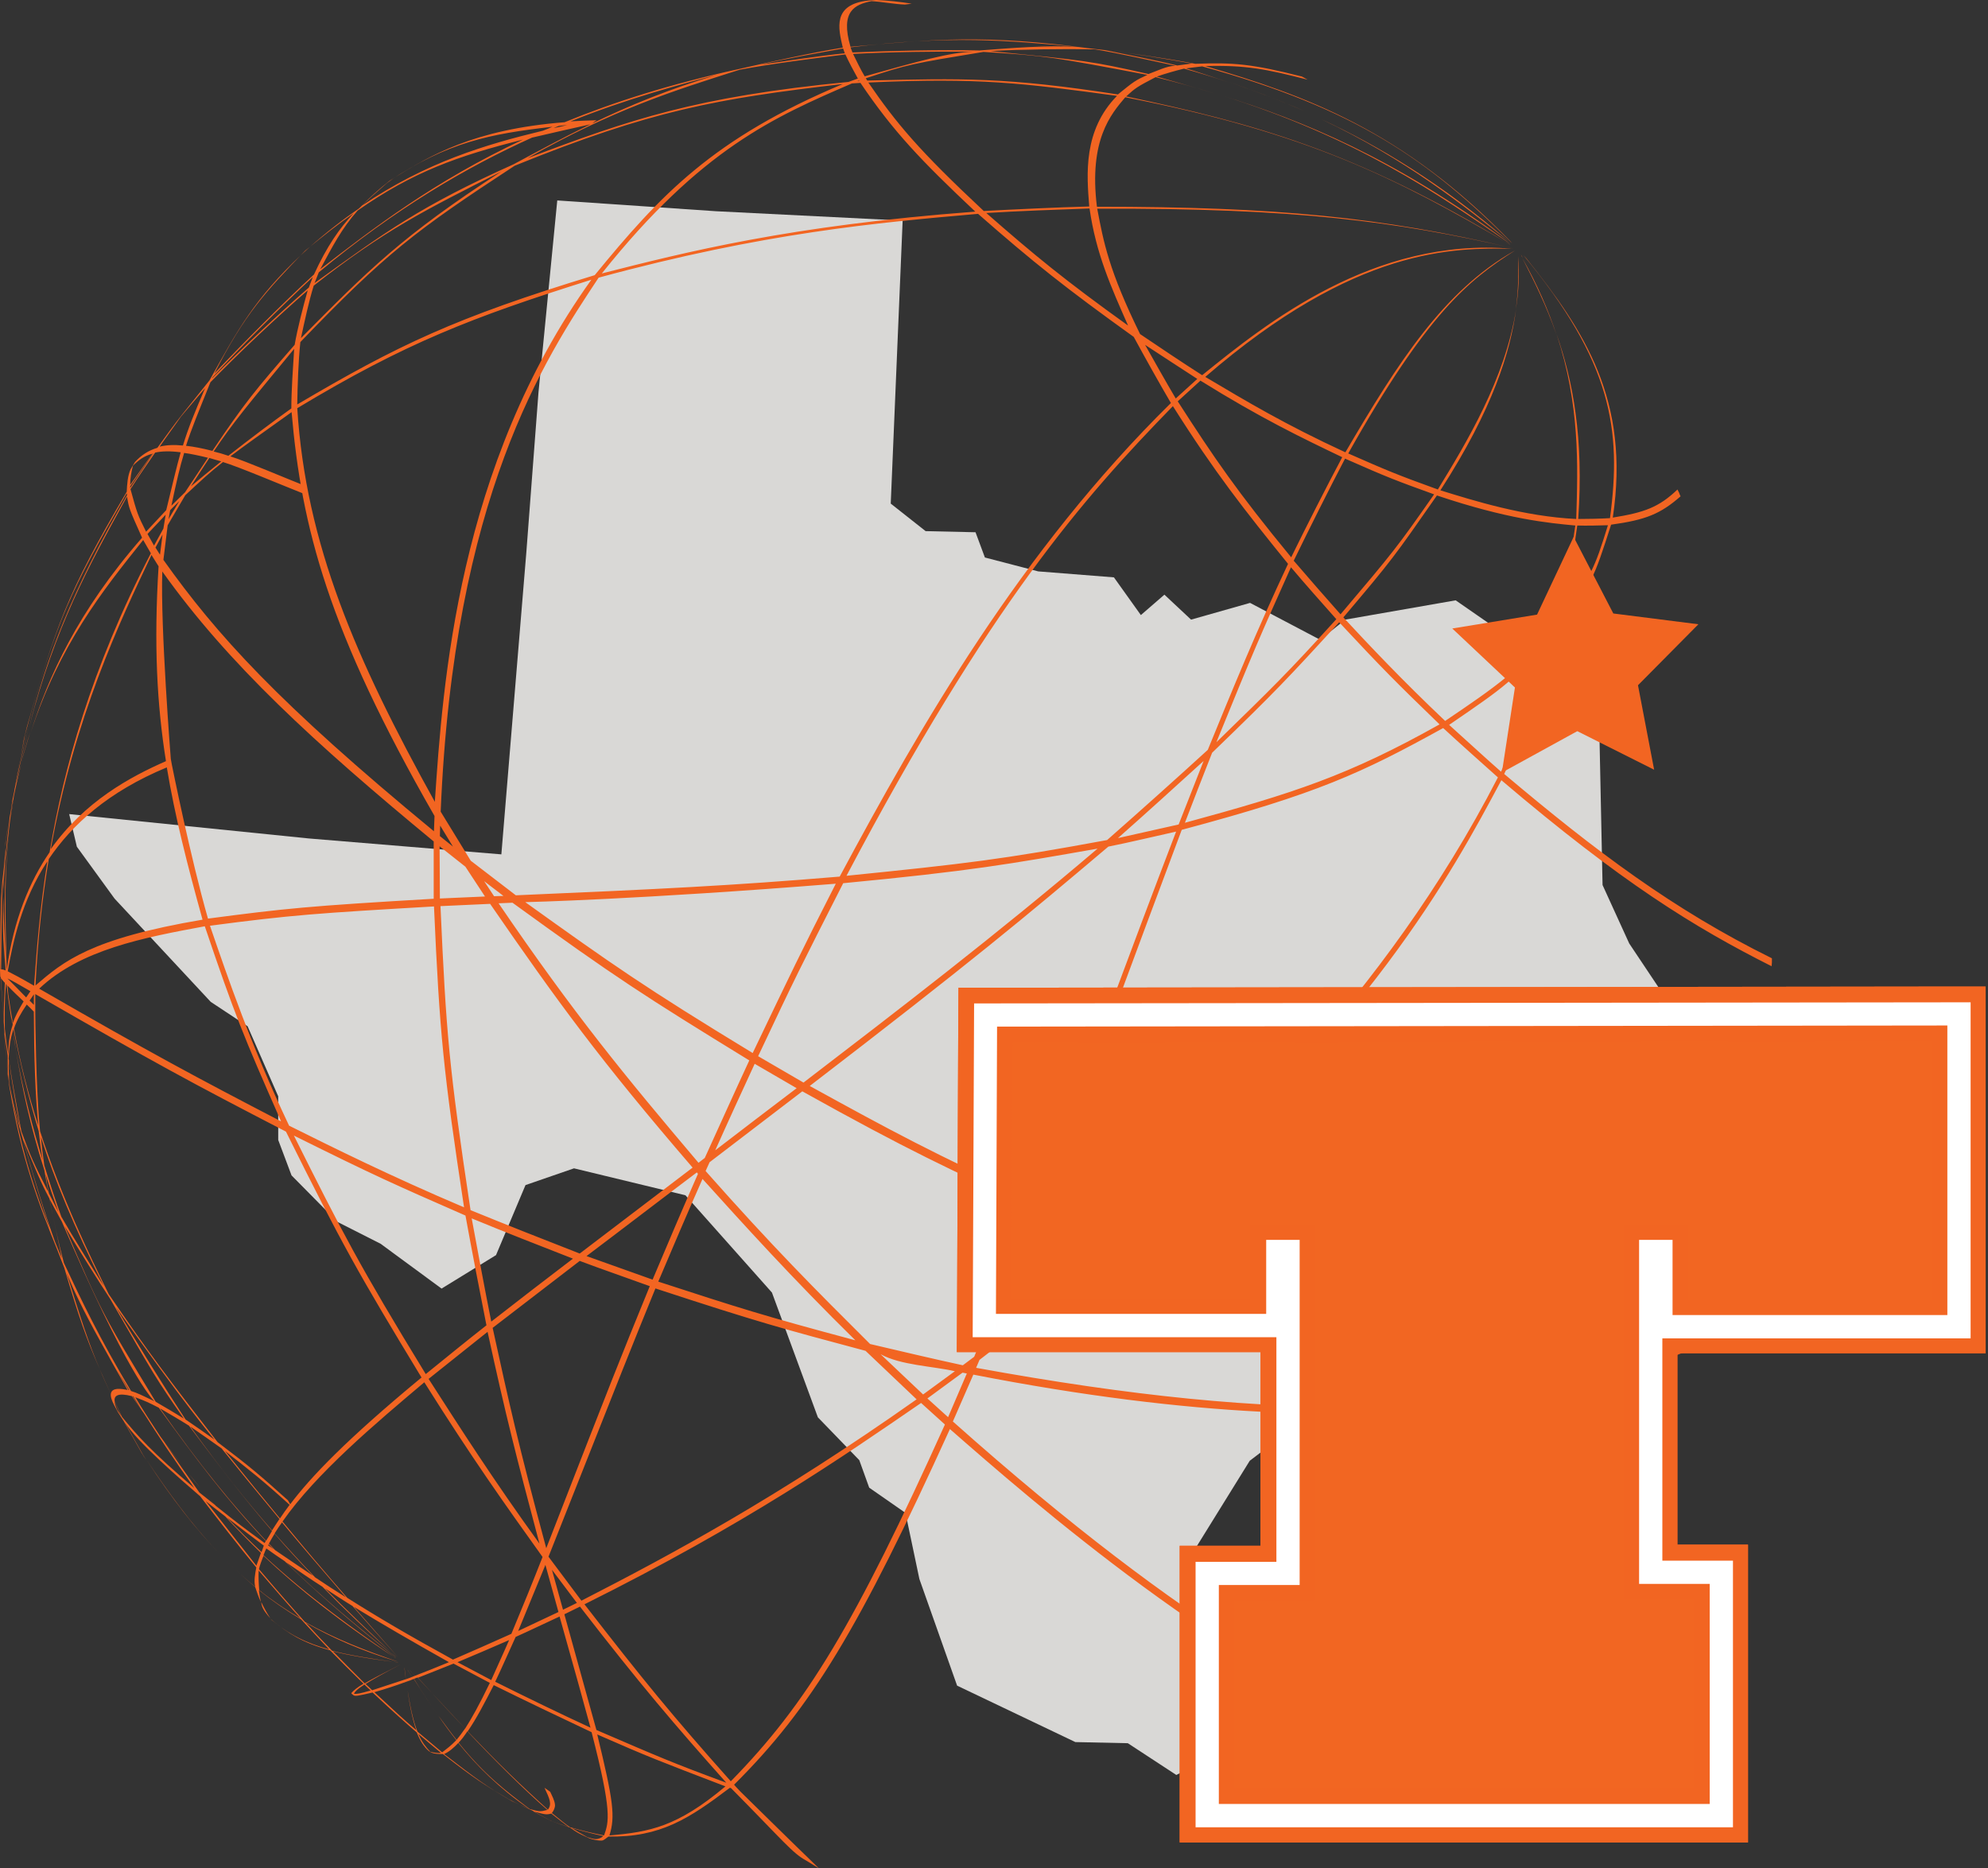 <svg fill="none" height="78" viewBox="0 0 83 78" width="83" xmlns="http://www.w3.org/2000/svg" xmlns:xlink="http://www.w3.org/1999/xlink"><rect x="0" y="0" width="83" height="78" fill="#333333" stroke="none"/><clipPath id="a"><path d="m0 .001h83v78h-83z"/></clipPath><g clip-path="url(#a)"><path d="m23.266 8.368 6.618.45 7.802.391-.497 11.816 1.456 1.149 2.084.047.391 1.054 2.226.58 3.161.249 1.125 1.575.983-.852 1.113 1.042 2.463-.699 2.924 1.539 1.054-.841 4.606-.805 1.93 1.338 1.776.592 2.226.485.071 3.232.13 6.239 1.113 2.439 1.598 2.392.059 1.587-.971 2.321.201 2.972-1.137 1.539.497.675-1.148.142-2.806 1.279-4.12 3.67-4.31 2.202-3.706 2.818-2.238 3.611-.485 2.202 1.184 6.535-1.527.77-2.025-1.326-2.19-.047-4.937-2.356-1.575-4.452-.58-2.759-1.515-1.054-.414-1.149-1.729-1.788-1.918-5.209-3.611-4.061-4.653-1.125-2.025.699-1.231 2.924-2.273 1.397-2.546-1.871-1.8-.912-1.918-1.942-.556-1.48v-1.823l-1.279-2.924-1.539-1.018-4.014-4.31-1.575-2.167-.32-1.362 10.016 1.018 8.027.663 1.042-12.597.509-6.701z" fill="#d9d8d6"/><path d="m6.121 60.952c1.042 1.598 2.036 2.865 3.019 3.883-1.148-1.196-2.107-2.522-3.019-3.883zm10.881 8.702c0 .012.012.012.012.024zm-9.105-8.11c.154.189.308.379.462.568-.166-.19-.32-.379-.462-.568zm22.614 12.822c-2.427-2.723-3.658-4.227-6.109-7.388 6.749-3.362 10.798-6.168 14.054-8.406l.995.9c-3.753 8.312-5.754 11.65-8.939 14.894zm-5.067 2.261c.249-.793.166-1.433-.509-4.215 2.214.971 2.51 1.077 5.352 2.167-2.013 1.693-3.173 1.906-4.843 2.048zm-.568.154c-.106 0-.237-.047-.355-.083-.296-.166-.485-.272-.651-.379.45.13.923.249 1.314.332-.071.083-.213.13-.308.13zm-1.077-.497c-.189-.13-.379-.284-.758-.592.071-.083.142-.237.13-.343-.012-.178-.13-.391-.201-.545-.035-.024-.083-.059-.118-.083l-.118-.083c.213.462.32.675.142.912-1.196-1.077-2.06-1.918-3.351-3.268.355-.509.699-1.172 1.089-1.93 1.22.604 2.853 1.385 4.085 1.965.864 3.339.722 3.741.521 4.31-.426-.083-.935-.201-1.421-.343zm-.793-.261-.746-.403c.485.13.533.154.758.095.332.261.556.438.722.556-.261-.083-.509-.166-.734-.249zm-.888-.497c-1.018-.77-1.894-1.433-2.972-2.771.13-.13.249-.296.367-.474 1.137 1.208 2.321 2.392 3.339 3.28-.284.071-.308.083-.734-.035zm-.746-.332c-1.066-.616-1.468-.912-2.83-1.965.213-.095.403-.261.592-.462.793.983 1.705 1.883 2.948 2.747-.213-.095-.485-.213-.71-.32zm-2.913-2.037c-.426-.355-.746-.627-1.03-.864-.166-.414-.32-1.042-.462-2.084.107-.035.213-.071.308-.118.367.58.699 1.089 1.018 1.539-.343-.485-.675-.995-1.006-1.539.047-.024.095-.035.154-.059.604.663 1.279 1.397 1.977 2.131-.13.189-.249.343-.355.474-.237-.296-.485-.639-.758-1.006.237.355.485.687.746 1.018-.213.225-.391.355-.592.509zm-.497-.024c-.178-.19-.343-.391-.497-.746.272.237.568.473.947.793-.13.024-.308-.012-.45-.047zm-2.332-2.486c.45-.13.888-.272 1.338-.438.107.817.225 1.504.414 2.025-.533-.45-.935-.829-1.752-1.587zm-.095-.083c-.095-.095-.178-.178-.272-.26.284-.178.734-.438 1.468-.817l-.024.012c-.746.379-1.184.604-1.48.781-.521-.521-.947-.947-1.326-1.338.675.166 1.539.32 2.735.462h-.035c-1.101-.154-1.977-.296-2.735-.485-.391-.403-.734-.77-1.101-1.172 1.089.627 2.332 1.172 3.789 1.61l.047.012c-1.314-.45-2.593-.935-3.872-1.657-.533-.592-1.113-1.255-1.918-2.202.036-.166.118-.367.19-.556 1.456 1.373 3.244 2.794 5.505 4.262l.012.012c-1.74-1.208-3.587-2.51-5.517-4.298.035-.106.083-.201.118-.284.261.189.521.367.77.533 1.231 1.208 2.699 2.498 4.641 4.026l-.012-.012c-1.658-1.35-3.102-2.522-4.57-3.966.533.367 1.03.71 1.515 1.018.888.912 1.894 1.871 3.09 2.936l-.059-.047c-1.066-.995-2.013-1.906-2.924-2.818.391.249.758.497 1.149.734.592.675 1.219 1.385 1.894 2.131l-.083-.095c-.651-.734-1.22-1.397-1.752-2.001 1.16.71 2.368 1.409 3.966 2.309-.58.237-1.042.426-1.421.568-.035-.035-.059-.071-.095-.106-.047-.047-.095-.095-.13-.142.071.083.154.166.225.249-.047.012-.083.035-.118.047-.059-.095-.13-.201-.189-.296l.012.012c.059.095.118.19.178.284-.095.035-.178.071-.261.095-.024-.142-.035-.296-.059-.462v-.024c.024.166.047.332.059.485-.545.178-.947.308-1.409.462zm-.758.154c.035-.083.106-.177.438-.391.083.083.166.166.261.249-.45.13-.533.142-.699.142zm-3.954-4.333c-.024-.284-.035-.568-.024-.817.734.852 1.267 1.468 1.752 2.001-.568-.332-1.149-.722-1.729-1.184zm-2.238-3.718c.249.201.533.414.817.639.462.497.959 1.006 1.492 1.527l-.189.533c-.639-.805-1.48-1.883-2.119-2.699zm-.26-.355c-.545-.758-1.03-1.456-1.48-2.119.343.474.699.912 1.042 1.35-.426-.533-.817-1.054-1.196-1.575-.379-.58-.734-1.113-1.042-1.634.438.166.521.201.983.438 1.539 2.119 2.794 3.8 4.464 5.565-.012.024-.035.047-.047.083-.912-.663-1.16-.852-2.036-1.551-.178-.189-.355-.391-.533-.604.166.189.32.379.497.568-.178-.142-.391-.32-.651-.521zm-3.232-3.161c-.118-.237-.213-.45-.308-.651-.024-.225.118-.367.722-.213.166.237.332.473.497.71.592.935 1.291 1.977 2.107 3.126-1.788-1.516-2.38-2.19-3.019-2.972zm-.213-.308c-.047-.118-.095-.237-.095-.332.083.189.178.391.284.616-.059-.095-.13-.19-.189-.284zm.024-1.622c.154.261.32.533.497.817-.012 0-.024-.012-.036-.012-.166-.284-.32-.545-.462-.805zm.663 1.077c.118.189.237.379.355.568-.13-.189-.26-.379-.391-.58.012.012.024.012.036.012zm-2.901-5.577c-.249-.935-.438-1.823-.592-2.652.13.249.296.545.509.935 2.699 6.299 3.753 7.388 3.86 7.495-.592-.284-.71-.343-.971-.426-1.314-2.19-2.096-3.836-2.806-5.351zm-.367-.876c-.414-1.137-.817-2.451-1.326-4.25.556 1.338.722 1.752 1.089 2.439.142.734.32 1.539.521 2.498-.095-.237-.189-.462-.284-.687zm-1.788-5.955c.118.521.272 1.101.414 1.563.45 1.598.805 2.806 1.16 3.86-.923-2.321-1.267-3.848-1.575-5.423zm-.083-.438c-.012-.083-.036-.178-.047-.261-.012-.343-.024-.651-.012-.912.142.959.308 1.989.485 2.818-.154-.474-.32-1.101-.426-1.646zm-.249-2.356c.047.308.095.627.142.971 0 .272 0.0.556.012.9-.047-.592-.13-1.314-.154-1.871zm.071-2.013.024.024.071.58c.059.379.107.746.166 1.113-.012-.118-.036-.237-.047-.355.024.107.047.213.071.32-.012.012-.012.035-.012.047v-.012.012c-.13.379-.166.758-.178 1.196-.059-.367-.107-.722-.142-1.054-.012-.556-.012-1.314.047-1.871zm-.225-.261c.047.059.118.154.178.213-.012.485-.059 1.125-.047 1.61zm1.954-4.866c-.32 1.989-.45 3.729-.556 5.198-.592-.343-.912-.509-1.101-.604.225-1.231.568-2.936 1.658-4.594zm4.985-3.919c.343 2.06.852 4.049 1.492 6.358-4.689.793-5.801 1.74-6.974 2.747.095-1.906.284-3.659.556-5.28.971-1.433 2.474-2.806 4.925-3.824zm-4.842 3.41c.995-5.541 2.865-9.46 4.203-12.278l.296.474c-.201 3.244-.071 5.754.308 8.134-1.48.651-3.386 1.669-4.807 3.67zm4.369-12.586.296-.545-.107.841zm-.332-.568.758-.805-.095.58-.391.71zm1.326-1.373-.45.758.071-.379zm.485-.616c.296-.462.545-.841.77-1.184.154.047.32.095.497.142-.45.367-.888.722-1.267 1.042zm-2.522.118c.296-.474.663-.995 1.03-1.527.272-.059.616-.071 1.066-.012-.166.58-.332 1.302-.604 2.415l-.841.9c-.355-.71-.367-.746-.651-1.776zm-.012-.118.947-1.373h.012l-.959 1.444zm.118-.864c.213-.213.45-.403.805-.497-.332.462-.639.912-.924 1.302 0-.249.047-.556.118-.805zm2.001-2.048 1.006-1.184c-.462 1.077-.699 1.658-.923 2.392-.367-.036-.687-.024-.971.047.308-.45.628-.876.888-1.255zm5.292-5.269c-.19.675-.426 1.587-.545 2.273-1.658 1.906-2.072 2.403-3.434 4.428-.414-.107-.781-.178-1.101-.213.213-.675.509-1.385 1.018-2.652 1.16-1.196 2.794-2.735 4.061-3.836zm-4.203 3.919-.012.024zm.225-.284c1.208-1.302 2.889-2.984 4.191-4.191l-.166.438c-1.255 1.089-2.865 2.617-4.037 3.789zm3.872-5.292c.734-.604 1.397-1.125 2.025-1.563-.592.628-1.113 1.373-1.657 2.557-1.291 1.184-2.948 2.853-4.156 4.132 1.255-2.474 2.131-3.41 3.789-5.127zm3.516-2.913c2.451-1.61 4.132-1.954 6.808-2.261-.13.059-.272.118-.403.166-2.392.58-4.854 1.302-7.566 3.138.32-.332.699-.675 1.16-1.042zm7.08-2.297c.106-.012.225-.024.343-.036-.189.047-.379.095-.568.13.071-.036.142-.059.225-.095zm6.583-2.131c-2.013.604-3.694 1.302-5.186 2.025l.071-.059.106-.071c-.379.012-.746.024-1.089.047 2.332-.935 4.404-1.492 6.097-1.942zm.959-.213c1.314-.249 3.09-.474 4.416-.639.142.308.355.71.521 1.006l-.391.142c-6.358.616-9.105 1.563-13.402 3.185 3.575-2.025 6.026-2.794 8.856-3.694zm4.322-.888.071.201c-1.054.107-2.451.32-3.505.474 1.018-.249 2.404-.485 3.434-.675zm9.874-.059c-1.255-.095-2.924.047-4.179.142-1.598-.036-3.718.012-5.304.083l-.083-.213c4.12-.509 6.524-.296 9.566-.012zm.639.095c1.018.166 2.356.474 3.362.687-.355 0-.793.225-1.125.343-2.427-.545-2.581-.556-6.606-.959 1.302-.071 3.055-.095 4.369-.071zm4.049.592-.616.083c-.888-.225-2.096-.45-2.995-.639 1.089.118 2.534.367 3.611.556zm-3.09 1.291c-4.665-.722-6.488-.675-10.466-.58l-.059-.095c1.788-.592 1.906-.604 4.913-1.101 2.652.166 2.889.213 6.843.959-.509.237-.545.26-1.231.817zm-1.196 4.677c-1.326.036-3.078.118-4.404.189-2.711-2.534-3.647-3.658-4.819-5.363 4.629-.213 6.441.024 10.383.556-1.421 1.444-1.267 3.28-1.16 4.617zm1.622 4.973c-2.64-1.894-3.907-2.936-5.92-4.7 1.29-.083 3.019-.142 4.31-.189.272 1.894.9 3.28 1.61 4.89zm1.788 3.232c-6.299 6.204-10.443 13.462-13.829 19.772-4.535.379-7.459.521-13.521.781l-1.883-1.444-1.255-2.048c.545-13.166 4.333-18.884 6.595-22.294 6.926-1.883 11.662-2.297 15.841-2.664 2.309 2.025 3.647 3.09 6.5 5.138.45.829 1.065 1.93 1.551 2.759zm1.101-1.006-.9.817c-.391-.663-.9-1.563-1.279-2.238.663.438 1.527.995 2.179 1.421zm3.789 7.72c-1.326 2.818-2.309 5.221-3.351 7.767-1.243 1.137-2.924 2.64-4.203 3.765-4.357.805-5.849.983-10.881 1.492 5.991-11.342 9.863-15.747 13.627-19.607 1.752 2.771 2.984 4.333 4.807 6.583zm-3.658-7.648c2.51 1.563 4.239 2.392 5.92 3.197-.663 1.243-1.516 2.924-2.131 4.179-2.261-2.747-3.22-4.156-4.736-6.512zm9.756 4.748c-1.563 2.238-1.693 2.392-3.907 5.008-.592-.663-1.373-1.563-1.954-2.238.628-1.291 1.48-2.995 2.143-4.262 1.764.781 2.143.923 3.718 1.492zm5.896 1.302c-.178 1.267-.497 2.936-.77 4.179-1.492 1.823-2.546 2.546-4.665 3.978-1.788-1.693-3.161-3.149-4.25-4.322 2.036-2.403 2.107-2.51 3.907-5.091 2.96.995 4.653 1.149 5.778 1.255zm1.361-.012c-.58 1.871-.651 1.977-1.954 3.954.261-1.172.509-2.759.675-3.943.391.012.9 0 1.279-.012zm-2.261 4.641c-.687 2.285-.781 2.474-2.202 5.647-.663-.58-1.516-1.373-2.167-1.954 2.474-1.693 2.51-1.729 4.369-3.694zm-18.055 25.065c-.995-.403-2.309-.971-3.303-1.397 1.977-5.186 3.872-10.395 5.825-15.593 5.683-1.516 7.506-2.368 10.916-4.25.675.627 1.598 1.444 2.285 2.06-4.795 9.318-11.638 15.498-15.723 19.18zm22.993 4.795c-7.743 2.842-16.161 3.031-29.055.675l.142-.332c2.534-1.942 2.853-2.214 5.896-4.795 11.828 4.594 18.044 4.854 23.016 4.452zm-26.402-5.884c.935.414 2.202.935 3.138 1.326-1.977 1.705-2.309 1.965-5.458 4.452.758-1.8.876-2.096 2.321-5.778zm-7.08 5.565c-2.261-2.25-4.049-4.037-6.867-7.222l.166-.367c1.16-.888 2.711-2.072 3.872-2.96 4.416 2.463 6.168 3.268 9.673 4.89-.959 2.463-.959 2.463-2.498 6.192l-.474.355c-1.16-.249-2.711-.616-3.872-.888zm.438.426c.841.462 2.179.497 3.102.71l-1.326.971zm-12.491 10.289-1.373-1.835c3.351-8.465 3.351-8.465 4.464-11.2 4.333 1.421 5.269 1.669 8.773 2.605l2.131 2.025c-5.837 4.12-10.277 6.5-13.995 8.406zm-.71.568.651-.32c2.498 3.232 3.966 4.949 6.109 7.353-2.309-.853-2.782-1.066-5.423-2.202-.45-1.622-.45-1.622-1.338-4.831zm-2.036.947c.556-.249 1.29-.604 1.835-.853.805 2.865.805 2.865 1.291 4.641-1.208-.556-2.794-1.326-3.978-1.918.261-.545.592-1.302.853-1.871zm-2.593 1.113 1.516.805c-.438.912-.77 1.504-1.03 1.906-.556-.592-1.196-1.279-1.977-2.119.462-.178.959-.379 1.492-.592zm1.575.687-1.409-.746c.651-.272 1.504-.639 2.155-.923-.213.497-.521 1.16-.746 1.669zm2.534-4.606 1.042 1.385-.58.284zm.272 1.764-1.681.793c.343-.829.793-1.93 1.137-2.759zm-11.52-3.777c1.397-2.001 3.872-4.085 5.92-5.813 2.013 3.197 3.303 5.008 4.937 7.293-.379.971-.9 2.249-1.302 3.208-.734.332-1.705.758-2.439 1.077-1.859-1.018-3.185-1.8-4.416-2.581-.983-1.125-1.812-2.107-2.7-3.185zm-3.907-4.002c1.219 1.622 2.273 3.007 3.469 4.393-.083.142-.166.284-.249.414-1.35-1.433-2.77-3.161-4.428-5.529.367.213.852.497 1.208.722zm-3.28-5.28c1.859 3.232 1.894 3.303 3.066 4.984-.343-.213-.817-.497-1.172-.699-2.202-3.623-2.285-3.765-3.801-7.329.556.923 1.314 2.143 1.906 3.043zm-2.759-5.588c-.059-.403-.107-.793-.142-1.184.58 1.8 1.35 3.682 2.628 6.228-.545-.864-1.267-2.013-1.776-2.901-.237-.663-.474-1.373-.71-2.143zm.059.379c.154.497.332 1.018.533 1.575-.154-.308-.284-.556-.403-.793-.047-.26-.095-.521-.13-.781zm-.793-7.092c.095.095.201.19.296.296.012 2.036.059 3.433.189 4.76-.403-1.255-.758-2.617-1.018-4.049.118-.343.284-.639.533-1.006zm7.435-3.268c1.243 3.682 1.622 4.606 3.185 8.146-3.576-1.859-5.375-2.818-10.099-5.541 1.729-1.634 4.357-2.131 6.914-2.605zm9.815-3.765.012-.438.533.876zm1.883 2.522-1.883.083-.012-2.179 1.077.852zm.379-.012-.414-.628.805.616zm8.288 11.331c-1.575 1.196-3.138 2.392-4.712 3.587-1.373-.533-3.197-1.255-4.558-1.812-.9-5.955-1.018-7.376-1.255-12.692l2.072-.095c2.818 4.085 4.57 6.5 8.454 11.011zm2.368-4.476c-.568 1.22-1.302 2.853-1.859 4.073l-.261.201c-3.078-3.635-5.174-6.18-8.347-10.833l.58-.024c4.274 3.102 5.505 3.895 9.886 6.583zm.142-.308c-4.499-2.735-5.861-3.694-9.495-6.299.012 0 4.689-.107 12.964-.77-1.48 2.901-1.859 3.706-3.469 7.068zm-1.563 4.061c.485-1.089 1.149-2.534 1.646-3.611l1.752 1.018c-1.018.77-2.38 1.812-3.398 2.593zm-2.616 5.399-2.759-.983c1.385-1.042 3.22-2.451 4.606-3.493l.047.059c-.58 1.314-1.338 3.09-1.894 4.416zm2.084-4.203c1.669 1.847 3.741 4.144 6.382 6.737-3.895-1.042-4.807-1.338-8.229-2.451.545-1.29 1.279-3.007 1.847-4.286zm-8.761 6.216c1.089-.841 2.546-1.954 3.635-2.794.876.332 2.048.734 2.924 1.054-1.385 3.398-1.385 3.398-4.322 10.94-1.184-4.393-1.539-6.003-2.238-9.199zm-.213.166c.781 3.587 1.172 5.103 2.167 8.844-1.942-2.688-3.303-4.819-4.629-6.879.734-.592 1.729-1.373 2.463-1.965zm-.663-4.736c1.255.521 2.948 1.184 4.227 1.681-1.03.781-2.392 1.835-3.41 2.628-.261-1.302-.58-3.019-.817-4.31zm-7.423-3.457c3.386 1.681 4.108 2.001 7.163 3.339.249 1.373.604 3.208.876 4.582-.77.604-1.776 1.421-2.534 2.037-2.759-4.511-3.469-5.884-5.505-9.957zm-.201-.414c-1.622-3.422-2.546-6.145-3.303-8.347 3.422-.45 4.452-.521 9.353-.805.237 5.351.391 6.879 1.255 12.562-3.067-1.302-5.423-2.474-7.305-3.41zm-10.656-5.044c-.059-.059-.118-.118-.178-.178.059-.083.118-.166.178-.261zm10.703 20.85-.095-.166c-1.148-1.03-1.575-1.397-2.936-2.427-2.048-2.64-2.842-3.682-4.546-6.18-.805-1.634-1.942-3.966-2.865-6.796-.178-1.752-.201-4.937-.201-4.937v-.284s0-.343 0-.509c4.996 2.877 6.441 3.659 10.466 5.742 2.332 4.7 3.043 5.955 5.659 10.265-3.138 2.593-4.617 4.144-5.482 5.292zm-2.723-2.226c1.042.817 1.539 1.196 2.699 2.25-.154.201-.284.391-.403.568-.699-.841-1.433-1.74-2.297-2.818zm-1.646-1.314c-.912-1.385-2.084-3.268-2.913-4.7 2.806 3.99 4.108 5.529 4.12 5.541-.367-.26-.841-.592-1.208-.841zm1.504 1.208c.616.769 1.421 1.752 2.415 2.948-.106.166-.213.32-.308.473-1.077-1.231-2.167-2.605-3.41-4.333.403.272.912.639 1.302.912zm24.295-15.273-1.894-1.101c1.563-3.315 1.752-3.682 3.552-7.222 5.328-.509 6.985-.805 10.62-1.444-4.227 3.599-8.323 6.737-12.278 9.768zm15.557-10.478c-1.965 5.127-3.848 10.289-5.801 15.427-4.31-1.965-6.157-2.972-9.495-4.807 6.725-5.162 9.01-7.068 12.467-9.993.841-.166 1.977-.438 2.83-.627zm6.808-8.738c1.859 1.989 2.332 2.463 4.191 4.262-3.824 2.143-6.074 2.865-10.632 4.108.332-.876.793-2.048 1.137-2.924 2.735-2.64 3.173-3.126 5.304-5.446zm-5.127 5.008c1.563-3.836 1.823-4.428 3.114-7.305.556.663 1.326 1.527 1.894 2.167-2.072 2.285-2.64 2.83-5.008 5.138zm-.533.781-1.042 2.652-2.534.568c1.089-.959 2.51-2.249 3.576-3.22zm-40.942-12.479c.663.201 2.392.935 3.351 1.314l.166-.284c-.876-.343-2.557-1.066-3.209-1.267.545-.414 1.279-.935 2.557-1.847.414 4.807 1.516 9.105 5.967 16.86l-.024.639c-6.524-5.375-9.081-8.217-11.295-11.331l.178-1.444.734-1.255c.675-.627 1.054-.983 1.575-1.385zm8.844 14.184c-3.292-5.944-5.387-10.762-5.742-16.433 4.499-2.711 7.305-3.8 12.278-5.363-5.588 7.779-6.204 16.895-6.535 21.797zm17.771-30.014c1.373 2.036 2.534 3.244 4.795 5.375-7.743.58-12.1 1.693-15.593 2.581 4.156-5.21 7.21-6.536 10.443-7.933zm-.308-1.208c1.504-.083 3.505-.107 5.008-.095-.995.036-2.249.391-4.523 1.03-.166-.272-.343-.651-.485-.935zm.249 1.113.012.024h-.083zm-14.373 3.552c5.695-2.309 8.418-2.794 13.698-3.41-5.423 2.273-7.625 4.641-10.36 7.98-5.825 1.776-8.205 2.913-12.42 5.399.012-.781.047-1.835.13-2.605 3.576-3.718 4.807-4.653 8.951-7.364zm-8.122 4.322c.521-.971.9-1.705 1.563-2.451 2.309-1.61 4.156-2.273 6.902-2.96-3.718 1.74-6.251 3.706-8.465 5.411zm8.844-5.494c.746-.178 1.551-.355 2.439-.556-1.172.568-2.214 1.137-3.209 1.669-3.872 1.74-5.351 2.818-8.312 4.961l.178-.45c3.185-2.652 6.192-4.404 8.903-5.624zm-9.649 8.371c.142-.663.332-1.551.533-2.19 2.936-2.309 4.677-3.173 7.826-4.76-4.144 2.688-5.553 4.12-8.359 6.95zm-3.883 4.996c-.272.414-.592.888-.959 1.444l-.568.556c.213-1.006.355-1.622.533-2.202.272.035.604.106.995.201zm.237-.261c.793-1.184 1.385-1.894 3.362-4.286-.047.746-.118 1.74-.118 2.486-.793.568-1.74 1.279-2.628 1.977-.213-.071-.414-.13-.616-.178zm-1.788 12.834s-.438-5.517-.355-7.826c2.747 3.86 6.37 7.175 11.331 11.271v2.392c-5.28.308-6.18.403-9.424.829-.734-2.557-1.504-6.405-1.504-6.405zm-6.82 9.164c.178.083.474.249.959.533-.059.083-.118.177-.178.26-.26-.272-.521-.533-.781-.793zm.675.959c-.201.332-.355.627-.45.9-.071-.391-.13-.781-.189-1.184l-.036-.379c.225.237.45.45.675.663zm-.45 1.231c.012-.024.012-.047.024-.071.32 1.563.639 2.889 1.054 4.25.047.403.095.805.166 1.22-.414-1.361-.817-2.877-1.113-4.57.26 1.563.58 3.09 1.184 4.984.047.296.107.592.166.912-.616-1.208-.746-1.492-1.125-2.534-.166-.9-.367-2.001-.533-3.031.024-.462.071-.829.178-1.16.036.284.083.568.13.841-.036-.284-.083-.556-.13-.841zm10.928 20.98c.095-.154.201-.308.308-.462.77.923 1.657 1.965 2.664 3.126-.438-.272-.853-.545-1.279-.829-.568-.592-1.125-1.196-1.693-1.835zm-.237.426c.071-.142.154-.272.237-.414.497.58 1.03 1.16 1.598 1.752-.497-.332-1.018-.687-1.575-1.066-.083-.095-.178-.178-.261-.272zm-.308.355c-.474-.45-.959-.935-1.444-1.444.521.403 1.077.829 1.539 1.172zm.272-.284c.012-.012.024-.035.024-.047l.213.213c-.083-.059-.154-.118-.237-.166zm28.392-5.351-.864-.781 1.468-1.077.178.035zm.201.178.853-1.954c18.47 3.611 26.604.308 30.085-1.101.024-.047.035-.106.059-.154l.047-.154c-8.572 1.504-19.216-2.522-23.762-4.25 10.265-9.14 13.486-15.167 15.617-19.157 5.008 4.262 8.039 6.133 11.283 7.767l.012-.166c0-.047 0-.107 0-.166-4.144-2.048-7.341-4.464-11.177-7.696 1.208-2.605 1.267-2.806 2.261-5.991 1.456-2.096 1.468-2.131 2.202-4.416 1.456-.201 2.06-.45 2.901-1.184-.024-.047-.047-.095-.059-.142l-.071-.142c-.781.746-1.385.959-2.7 1.172.734-4.902-1.196-7.802-3.599-10.81-.047-.047-.083-.095-.13-.142 3.682 4.44 4.108 7.281 3.611 10.975-.391.024-.923.035-1.326.035.237-3.386-.225-5.778-.9-7.708.971 2.948.888 5.434.817 7.708-2.19-.106-4.286-.769-5.671-1.196 2.202-3.41 2.924-5.801 3.161-7.566-.45 2.913-2.096 5.612-3.268 7.53-1.705-.616-2.096-.781-3.741-1.504 3.28-5.837 5.02-7.234 6.95-8.465l-.024.012c-2.948 1.669-4.854 4.665-7.045 8.406-2.534-1.172-4.073-2.096-5.849-3.149 6.299-5.446 10.383-5.387 12.834-5.351h-.035c-5.778-.485-10.253 3.114-12.929 5.28-.781-.497-1.823-1.196-2.593-1.717-1.302-2.652-1.527-3.848-1.788-5.233 8.335-.036 12.491.545 17.262 1.622l.047.012c-5.458-1.279-9.827-1.717-17.322-1.717-.343-2.782.58-3.86 1.184-4.57 7.672 1.492 11.342 3.398 16.055 6.145l.012.012c-6.524-3.966-10.762-5.067-16.031-6.192.391-.355.438-.391 1.231-.805.876.213 1.693.438 2.474.687-.829-.26-1.646-.485-2.427-.71.332-.118.793-.249 1.137-.332.651.178 1.255.367 1.859.568-.639-.213-1.231-.414-1.776-.58l.675-.083c6.417 1.752 9.507 3.943 12.941 7.388l-.083-.095c-4.475-4.617-8.572-6.086-12.728-7.305 1.705-.047 2.569.13 4.274.568l-.237-.13c-2.096-.533-2.865-.592-4.452-.533-1.302-.249-3.055-.497-4.369-.639-4.44-.592-6.547-.391-10.028-.071-.438-1.504.189-1.764.876-1.906.438.024.971.13 1.397.142l.284-.036c-.438-.071-1.042-.142-1.492-.154l-.332.024c-1.492.166-1.243 1.16-1.054 1.965-1.326.213-3.067.604-4.369.9-2.818.616-5.198 1.373-7.246 2.214-3.812.296-5.636 1.409-7.116 2.321l-.308.225c-.426.379-.805.699-1.16 1.054-.675.462-1.362.995-2.072 1.622l-.32.296c-1.942 1.823-2.664 3.126-3.848 5.257l-1.148 1.433c-.32.403-.675.888-1.03 1.385-.367.106-.675.308-.935.592l-.178.296c-.13.26-.154.663-.166.947-2.522 4.274-2.972 5.659-4.168 9.815l-.13.533c-.047.284-.095.545-.142.805.059-.332.13-.663.201-1.03 1.279-4.7 1.883-5.979 4.239-10.064l.012.083c-2.356 4.108-3.339 6.713-4.085 9.673 1.101-4.203 2.451-6.654 4.085-9.614.083.497.083.497.628 1.717-2.699 3.09-3.907 5.801-4.653 8.146 1.208-3.67 2.972-5.896 4.7-8.051l.32.556c-2.51 4.843-3.647 9.022-4.227 12.479-.841 1.231-1.504 2.818-1.788 4.902-.071-2.557-.118-4.132.154-6.251-.237 1.788-.308 3.481-.166 6.299-.083-1.468-.13-2.321-.13-3.102-.047 1.089-.024 1.729.095 3.09-.107-.047-.142-.047-.189-.047.012-.983.012-2.226.047-3.256.024-.261.047-.533.071-.817-.024.355-.036.687-.036 1.03.012-.403.047-.864.083-1.444.095-.817.201-1.669.284-2.368.012-.083.036-.166.059-.261-.047.296-.083.592-.118.864.047-.32.095-.651.142-.983.095-.462.201-.9.308-1.326-.083.32-.166.627-.249.923.189-.888.367-1.705.568-2.51-.189.746-.379 1.539-.556 2.403.059-.332.118-.687.189-1.065-.083.426-.154.829-.213 1.208-.012.047-.024.083-.024.13l-.095.462-.059.414-.036.189-.036.261.024-.166-.189 1.705c.012-.142.024-.296.024-.462-.024.296-.047.568-.071.805l-.071.616-.047.675c-.012.888-.059 2.06-.036 2.96h-.012l.012.308.024.047.13 1.965c.036.556.083 1.314.142 1.871l.059.485v.024.012l.036.26c0 .012.012.036.012.059.474 2.853 1.184 4.736 2.001 6.749.095.237.178.474.272.699.604 2.06.923 2.96 1.48 4.227-.485-1.137-.77-2.048-1.385-4.014.036.071.059.154.095.225.178.438.58 1.302 1.302 2.605.332.604.71 1.279 1.148 2.048-.249-.047-.663-.118-.699.166-.178-.379-.32-.71-.462-1.03.13.32.284.651.462 1.03-.012.107.024.261.154.497l.154.284.237.367.734 1.302.095.154c.036.047.071.106.107.154-.047-.071-.083-.13-.13-.201l-.77-1.373c.533.841 2.368 2.415 3.149 3.09.687.9 1.622 2.096 2.344 2.972-.047.237-.107.568-.047.793v.012c-.426-.343-.852-.734-1.279-1.16.403.403.829.793 1.279 1.172.059.189.142.414.237.627-.035-.154-.059-.32-.083-.497.545.438 1.125.841 1.764 1.22.391.426.758.817 1.172 1.255-.947-.261-1.705-.627-2.451-1.279-.012-.012-.012-.012-.024-.024 0 0 0 .012.012.012l.071.071c.687.545 1.243.935 2.427 1.255.391.403.841.853 1.397 1.397-.261.154-.391.261-.509.391l.012.024.071.059c.083.059.178.035.805-.107.876.817 1.338 1.231 1.847 1.669.13.332.296.604.509.781l.083.047c.13.071.343.071.497.071 1.338 1.042 1.717 1.279 2.747 1.883l.272.142c.213.106.497.237.71.332l.746.414.107.047c.213.083.462.166.722.249.272.201.391.26.651.379l.154.071c.154.059.379.106.533.095.095-.012.189-.118.272-.166 2.167.035 3.362-.746 5.067-2.036l.047.012c2.238 2.261 2.557 2.711 3.149 3.031l.521.32-.521-.509c-.012 0-2.747-2.688-2.747-2.688l-.201-.213-.071-.083c3.22-3.197 5.233-6.536 9.01-14.847 3.244 2.841 11.852 10.383 19.346 12.976l.13-.095c.036-.035.083-.071.118-.095-3.552-1.338-9.401-4.132-19.476-13.107zm-39.426-25.029-.083.509-.047.355c0 .071-.012.142-.012.201.012-.118.024-.237.036-.367zm.9-3.741c-.142.426-.272.864-.391 1.326.118-.426.249-.864.391-1.326zm61.803-20.435-.059-.047c-2.794-2.427-5.47-4.014-7.838-5.115 3.552 1.681 5.967 3.623 7.897 5.162zm-11.78-6.725c.971.332 2.025.722 3.173 1.219-.983-.426-2.036-.829-3.173-1.219zm12.219 7.222c.024.047.047.095.071.13-.012-.036-.035-.071-.047-.095zm1.48 3.327c-.332-1.006-.793-2.072-1.421-3.185.497.971 1.006 1.989 1.421 3.185zm-14.018-9.993c5.647 1.764 9.034 4.097 12.076 6.204l-.012-.012c-4.807-3.576-8.667-5.138-12.065-6.192zm12.408 6.607v.13c0-.035 0-.071 0-.107zm-52.438 56.452c.047.178.213.379.355.533-.13-.189-.26-.426-.379-.675 0 .047.012.095.024.142zm52.45-56.322c.012.616.024 1.338-.095 2.202.118-.722.154-1.468.095-2.202z" fill="#f26522"/><path d="m50.237 75.967v-10.443h3.374v-13.107h-.107v3.09h-12.574l.059-13.296 40.953-.047v13.391h-12.763v-3.138h-.095v13.059h2.936v10.49z" fill="#f26522"/><path d="m82.914 41.188h-1.942l-39.024.047h-1.93l-.012 1.93-.047 11.342-.012 1.942h1.942 10.632.107v8.086h-1.433-1.942v1.942 8.501 1.942h1.942 19.843 1.942v-1.942-8.548-1.942h-1.942-1.006v-7.992h.106 10.822 1.942v-1.942-11.437-1.93zm-1.942 1.942v11.437h-10.822v-3.138h-2.037v15.001h2.948v8.548h-19.843v-8.501h3.374v-15.048h-2.036v3.09h-10.632l.047-11.342z" fill="#f26522"/><path d="m41.948 43.181-.047 11.354h10.632v-3.09h2.048v15.048h-3.374v8.501h19.843v-8.548h-2.936v-15.001h2.036v3.138h10.822v-11.449z" fill="#f26522"/><path d="m52.497 73.705h17.262v-5.955h-2.948v-17.582h4.629v3.138h8.241v-8.856l-36.443.047-.036 8.761h8.039v-3.09h4.629v17.641h-3.374zm19.855 2.581h-22.436v-11.082h3.374v-9.377h-12.68l.059-13.935 41.605-.047v14.03h-12.87v9.282h2.948z" fill="#fff"/><g fill="#f26522"><path d="m41.948 43.181-.047 11.354h10.632v-3.09h2.048v15.048h-3.374v8.501h19.843v-8.548h-2.936v-15.001h2.036v3.138h10.822v-11.449z"/><path d="m51.526 74.674h19.204v-7.897h-2.948v-15.652h2.688v3.138h10.182v-10.798l-38.384.047-.047 10.703h9.993v-3.09h2.688v15.699h-3.374zm19.855.639h-20.494v-9.14h3.374v-14.409h-1.397v3.09h-11.283l.047-11.994 39.675-.047v12.088h-11.473v-3.138h-1.397v14.362h2.948z"/><path d="m50.237 75.967v-10.443h3.374v-13.107h-.107v3.09h-12.574l.059-13.296 40.953-.047v13.391h-12.763v-3.138h-.095v13.059h2.936v10.49z"/><path d="m82.914 41.188h-1.942l-39.024.047h-1.93l-.012 1.93-.047 11.342-.012 1.942h1.942 10.632.107v8.086h-1.433-1.942v1.942 8.501 1.942h1.942 19.843 1.942v-1.942-8.548-1.942h-1.942-1.006v-7.992h.106 10.822 1.942v-1.942-11.437-1.93zm-1.942 1.942v11.437h-10.822v-3.138h-2.037v15.001h2.948v8.548h-19.843v-8.501h3.374v-15.048h-2.036v3.09h-10.632l.047-11.342z"/><path d="m41.948 43.181-.047 11.354h10.632v-3.09h2.048v15.048h-3.374v8.501h19.843v-8.548h-2.936v-15.001h2.036v3.138h10.822v-11.449z"/></g><path d="m52.497 73.705h17.262v-5.955h-2.948v-17.582h4.629v3.138h8.241v-8.856l-36.443.047-.036 8.761h8.039v-3.09h4.629v17.641h-3.374zm19.855 2.581h-22.436v-11.082h3.374v-9.377h-12.68l.059-13.935 41.605-.047v14.03h-12.87v9.282h2.948z" fill="#fff"/><path d="m41.948 43.181-.047 11.354h10.632v-3.09h2.048v15.048h-3.374v8.501h19.843v-8.548h-2.936v-15.001h2.036v3.138h10.822v-11.449z" fill="#f26622"/><path d="m51.526 74.674h19.204v-7.897h-2.948v-15.652h2.688v3.138h10.182v-10.798l-38.384.047-.047 10.703h9.993v-3.09h2.688v15.699h-3.374zm19.855.639h-20.494v-9.14h3.374v-14.409h-1.397v3.09h-11.283l.047-11.994 39.675-.047v12.088h-11.473v-3.138h-1.397v14.362h2.948z" fill="#f26522"/><path d="m69.061 32.135-3.208-1.61-3.149 1.729.545-3.552-2.616-2.463 3.54-.58 1.527-3.244 1.657 3.197 3.552.45-2.522 2.546z" fill="#f26522"/></g></svg>
